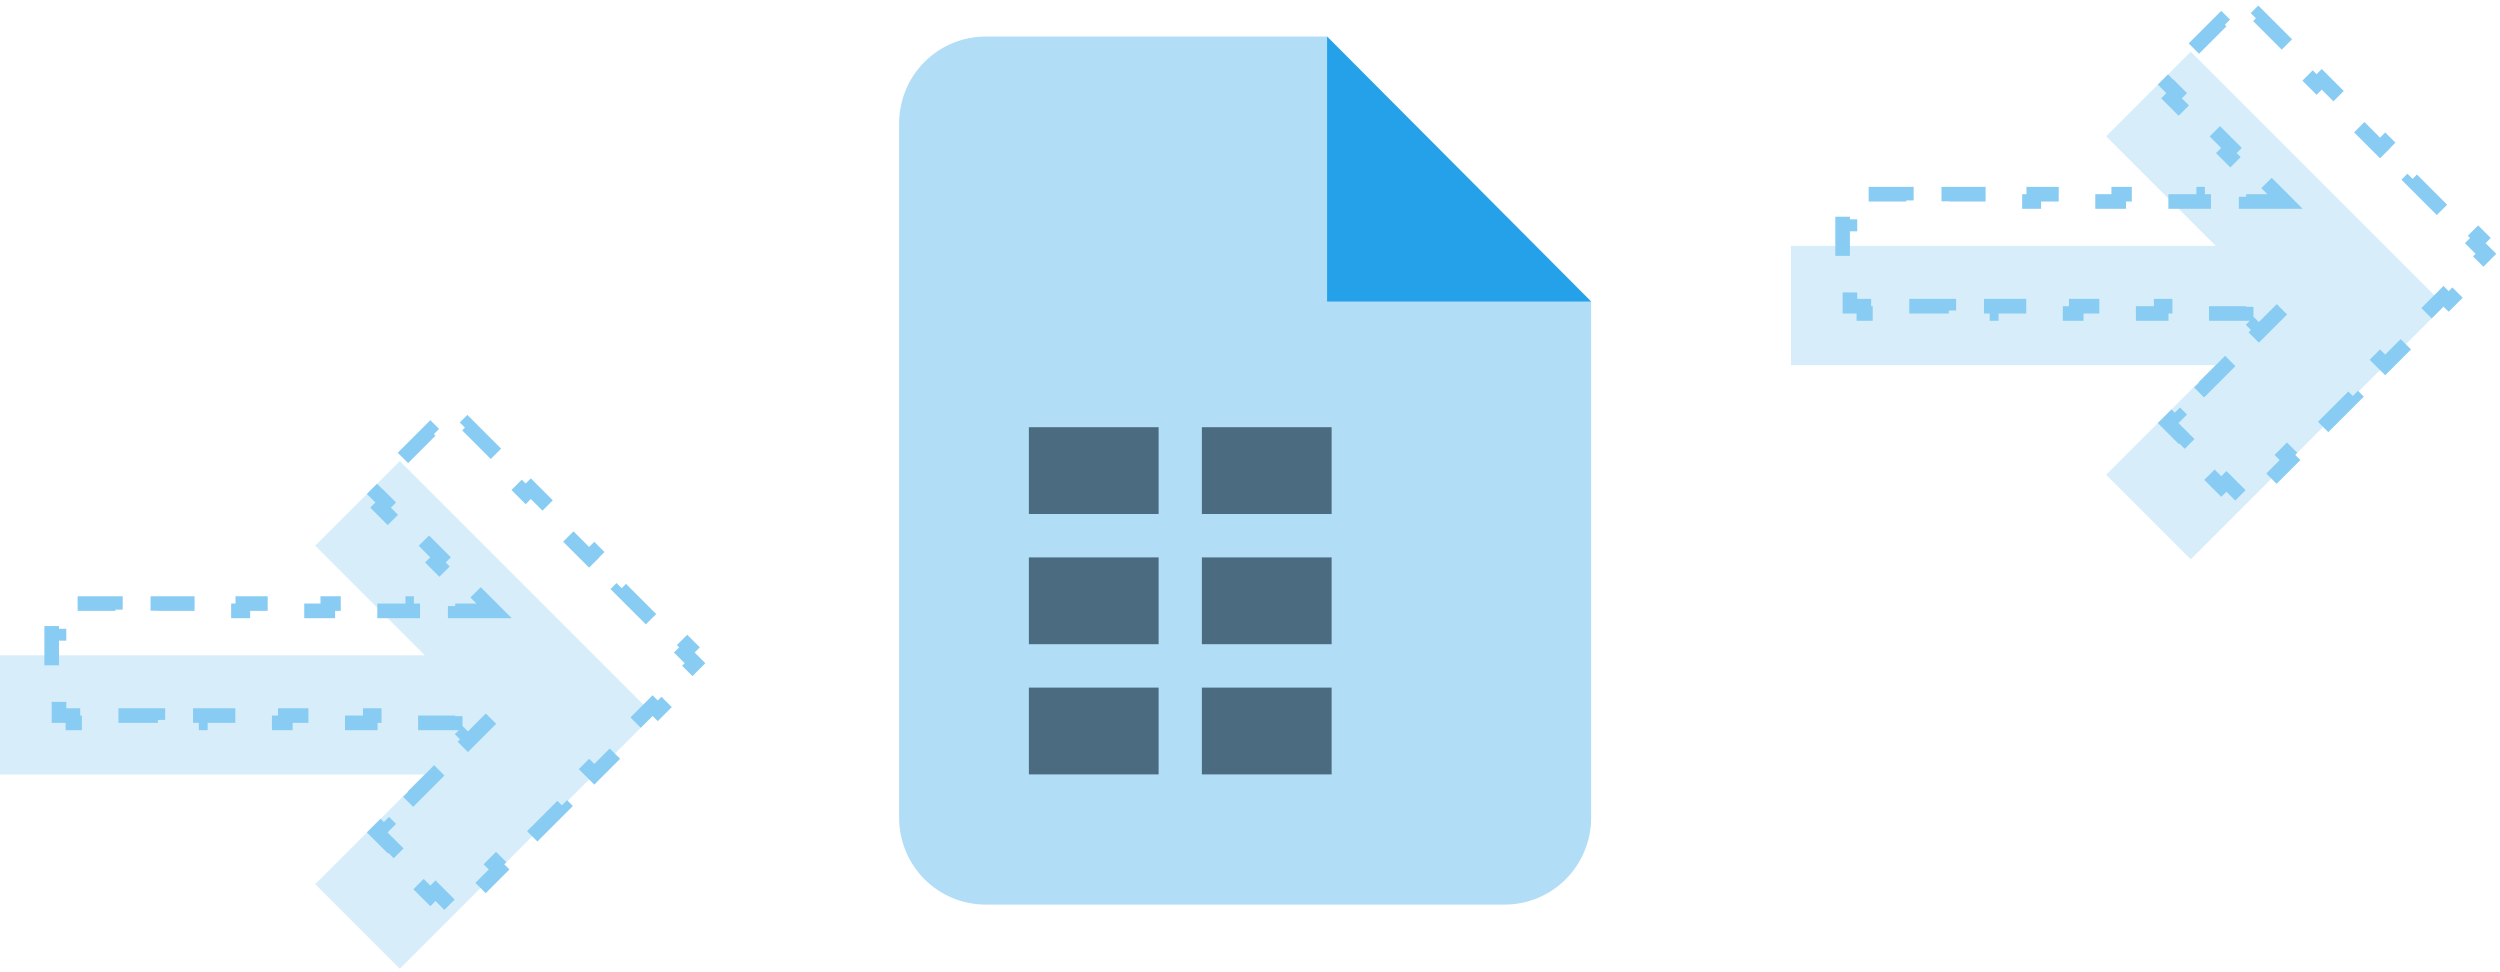 <svg width="342" height="133" viewBox="0 0 342 133" fill="none" xmlns="http://www.w3.org/2000/svg">
<rect x="135.457" y="53.75" width="53.561" height="55" fill="#4B6B81"/>
<path d="M181.544 5L134.833 5C131.695 5 128.685 6.251 126.466 8.478C124.247 10.705 123 13.726 123 16.875V111.875C123 115.024 124.247 118.045 126.466 120.272C128.685 122.499 131.695 123.75 134.833 123.75H205.833C208.972 123.75 211.982 122.499 214.201 120.272C216.42 118.045 217.667 115.024 217.667 111.875V41.25L181.544 5ZM158.5 105.938H140.75V94.062H158.5V105.938ZM158.5 88.125H140.75V76.25H158.5V88.125ZM158.5 70.312H140.75V58.438H158.5V70.312ZM182.167 105.938H164.417V94.062H182.167V105.938ZM182.167 88.125H164.417V76.25H182.167V88.125ZM182.167 70.312H164.417V58.438H182.167V70.312Z" fill="#B2DDF7"/>
<path d="M181.545 5V41.25H217.668L181.545 5Z" fill="#25A1E9"/>
<path d="M303.109 33.636L288.118 18.646L299.694 7.07L334.42 41.797L299.694 76.523L288.118 64.947L303.109 49.957L245 49.957L245 33.636L303.109 33.636Z" fill="#D7EEFA"/>
<path d="M310.179 27.566H312.593L310.886 25.858L309.012 23.985L308.305 24.692L304.558 20.944L305.265 20.237L301.517 16.49L300.81 17.197L297.063 13.449L297.77 12.742L296.603 11.575L298.79 9.389L298.083 8.682L303.87 2.894L304.577 3.601L306.764 1.414L308.227 2.877L308.935 2.17L313.275 6.511L312.568 7.218L316.909 11.559L317.616 10.852L321.957 15.193L321.25 15.9L325.591 20.241L326.298 19.534L330.638 23.874L329.931 24.581L334.272 28.922L334.979 28.215L339.32 32.556L338.613 33.263L340.076 34.726L338.613 36.19L339.32 36.897L334.979 41.237L334.272 40.53L329.931 44.871L330.638 45.578L326.298 49.919L325.591 49.212L321.25 53.553L321.957 54.26L317.616 58.6L316.909 57.893L312.568 62.234L313.275 62.941L308.935 67.282L308.227 66.575L306.764 68.038L304.577 65.852L303.87 66.559L298.083 60.771L298.79 60.064L296.603 57.877L297.77 56.71L297.063 56.003L300.81 52.256L301.517 52.963L305.265 49.215L304.558 48.508L308.305 44.761L309.012 45.468L310.886 43.594L312.593 41.887H310.179H307.273V42.887H301.463V41.887H295.652V42.887L289.841 42.887V41.887H284.03V42.887H278.219V41.887H272.408V42.887L266.597 42.887V41.887H260.787V42.887H254.976V41.887H253.07L253.07 38.807H252.07L252.07 30.646H253.07L253.07 27.566H254.976L254.976 26.566L260.787 26.566V27.566H266.597L266.597 26.566L272.408 26.566V27.566L278.219 27.566V26.566H284.03V27.566L289.841 27.566V26.566L295.652 26.566V27.566H301.463V26.566L307.273 26.566V27.566H310.179Z" stroke="#88CCF3" stroke-width="2" stroke-dasharray="6 6"/>
<path d="M58.109 89.636L43.118 74.646L54.694 63.07L89.42 97.796L54.694 132.523L43.118 120.947L58.109 105.957L0 105.957L3.96794e-06 89.636L58.109 89.636Z" fill="#D7EEFA"/>
<path d="M65.179 83.566H67.593L65.886 81.859L64.012 79.985L63.305 80.692L59.558 76.944L60.265 76.237L56.517 72.49L55.81 73.197L52.062 69.449L52.77 68.742L51.603 67.575L53.79 65.389L53.083 64.682L58.87 58.894L59.577 59.601L61.764 57.414L63.227 58.877L63.934 58.17L68.275 62.511L67.568 63.218L71.909 67.559L72.616 66.852L76.957 71.193L76.25 71.9L80.591 76.241L81.298 75.534L85.638 79.874L84.931 80.581L89.272 84.922L89.979 84.215L94.32 88.556L93.613 89.263L95.076 90.726L93.613 92.189L94.32 92.897L89.979 97.237L89.272 96.53L84.931 100.871L85.638 101.578L81.298 105.919L80.591 105.212L76.25 109.553L76.957 110.26L72.616 114.601L71.909 113.893L67.568 118.234L68.275 118.941L63.934 123.282L63.227 122.575L61.764 124.038L59.577 121.852L58.87 122.559L53.083 116.771L53.79 116.064L51.603 113.877L52.77 112.71L52.062 112.003L55.81 108.256L56.517 108.963L60.265 105.215L59.558 104.508L63.305 100.761L64.012 101.468L65.886 99.594L67.593 97.887H65.179H62.273V98.887H56.463V97.887H50.652V98.887L44.841 98.887V97.887H39.03V98.887H33.219V97.887H27.408V98.887L21.598 98.887V97.887H15.787V98.887H9.976V97.887H8.07L8.07 94.807H7.07L7.07 86.646H8.07L8.07 83.566H9.976L9.976 82.566L15.787 82.566V83.566H21.598L21.598 82.566L27.408 82.566V83.566L33.219 83.566V82.566H39.03V83.566L44.841 83.566V82.566L50.652 82.566V83.566H56.463V82.566L62.273 82.566V83.566H65.179Z" stroke="#88CCF3" stroke-width="2" stroke-dasharray="6 6"/>
</svg>

